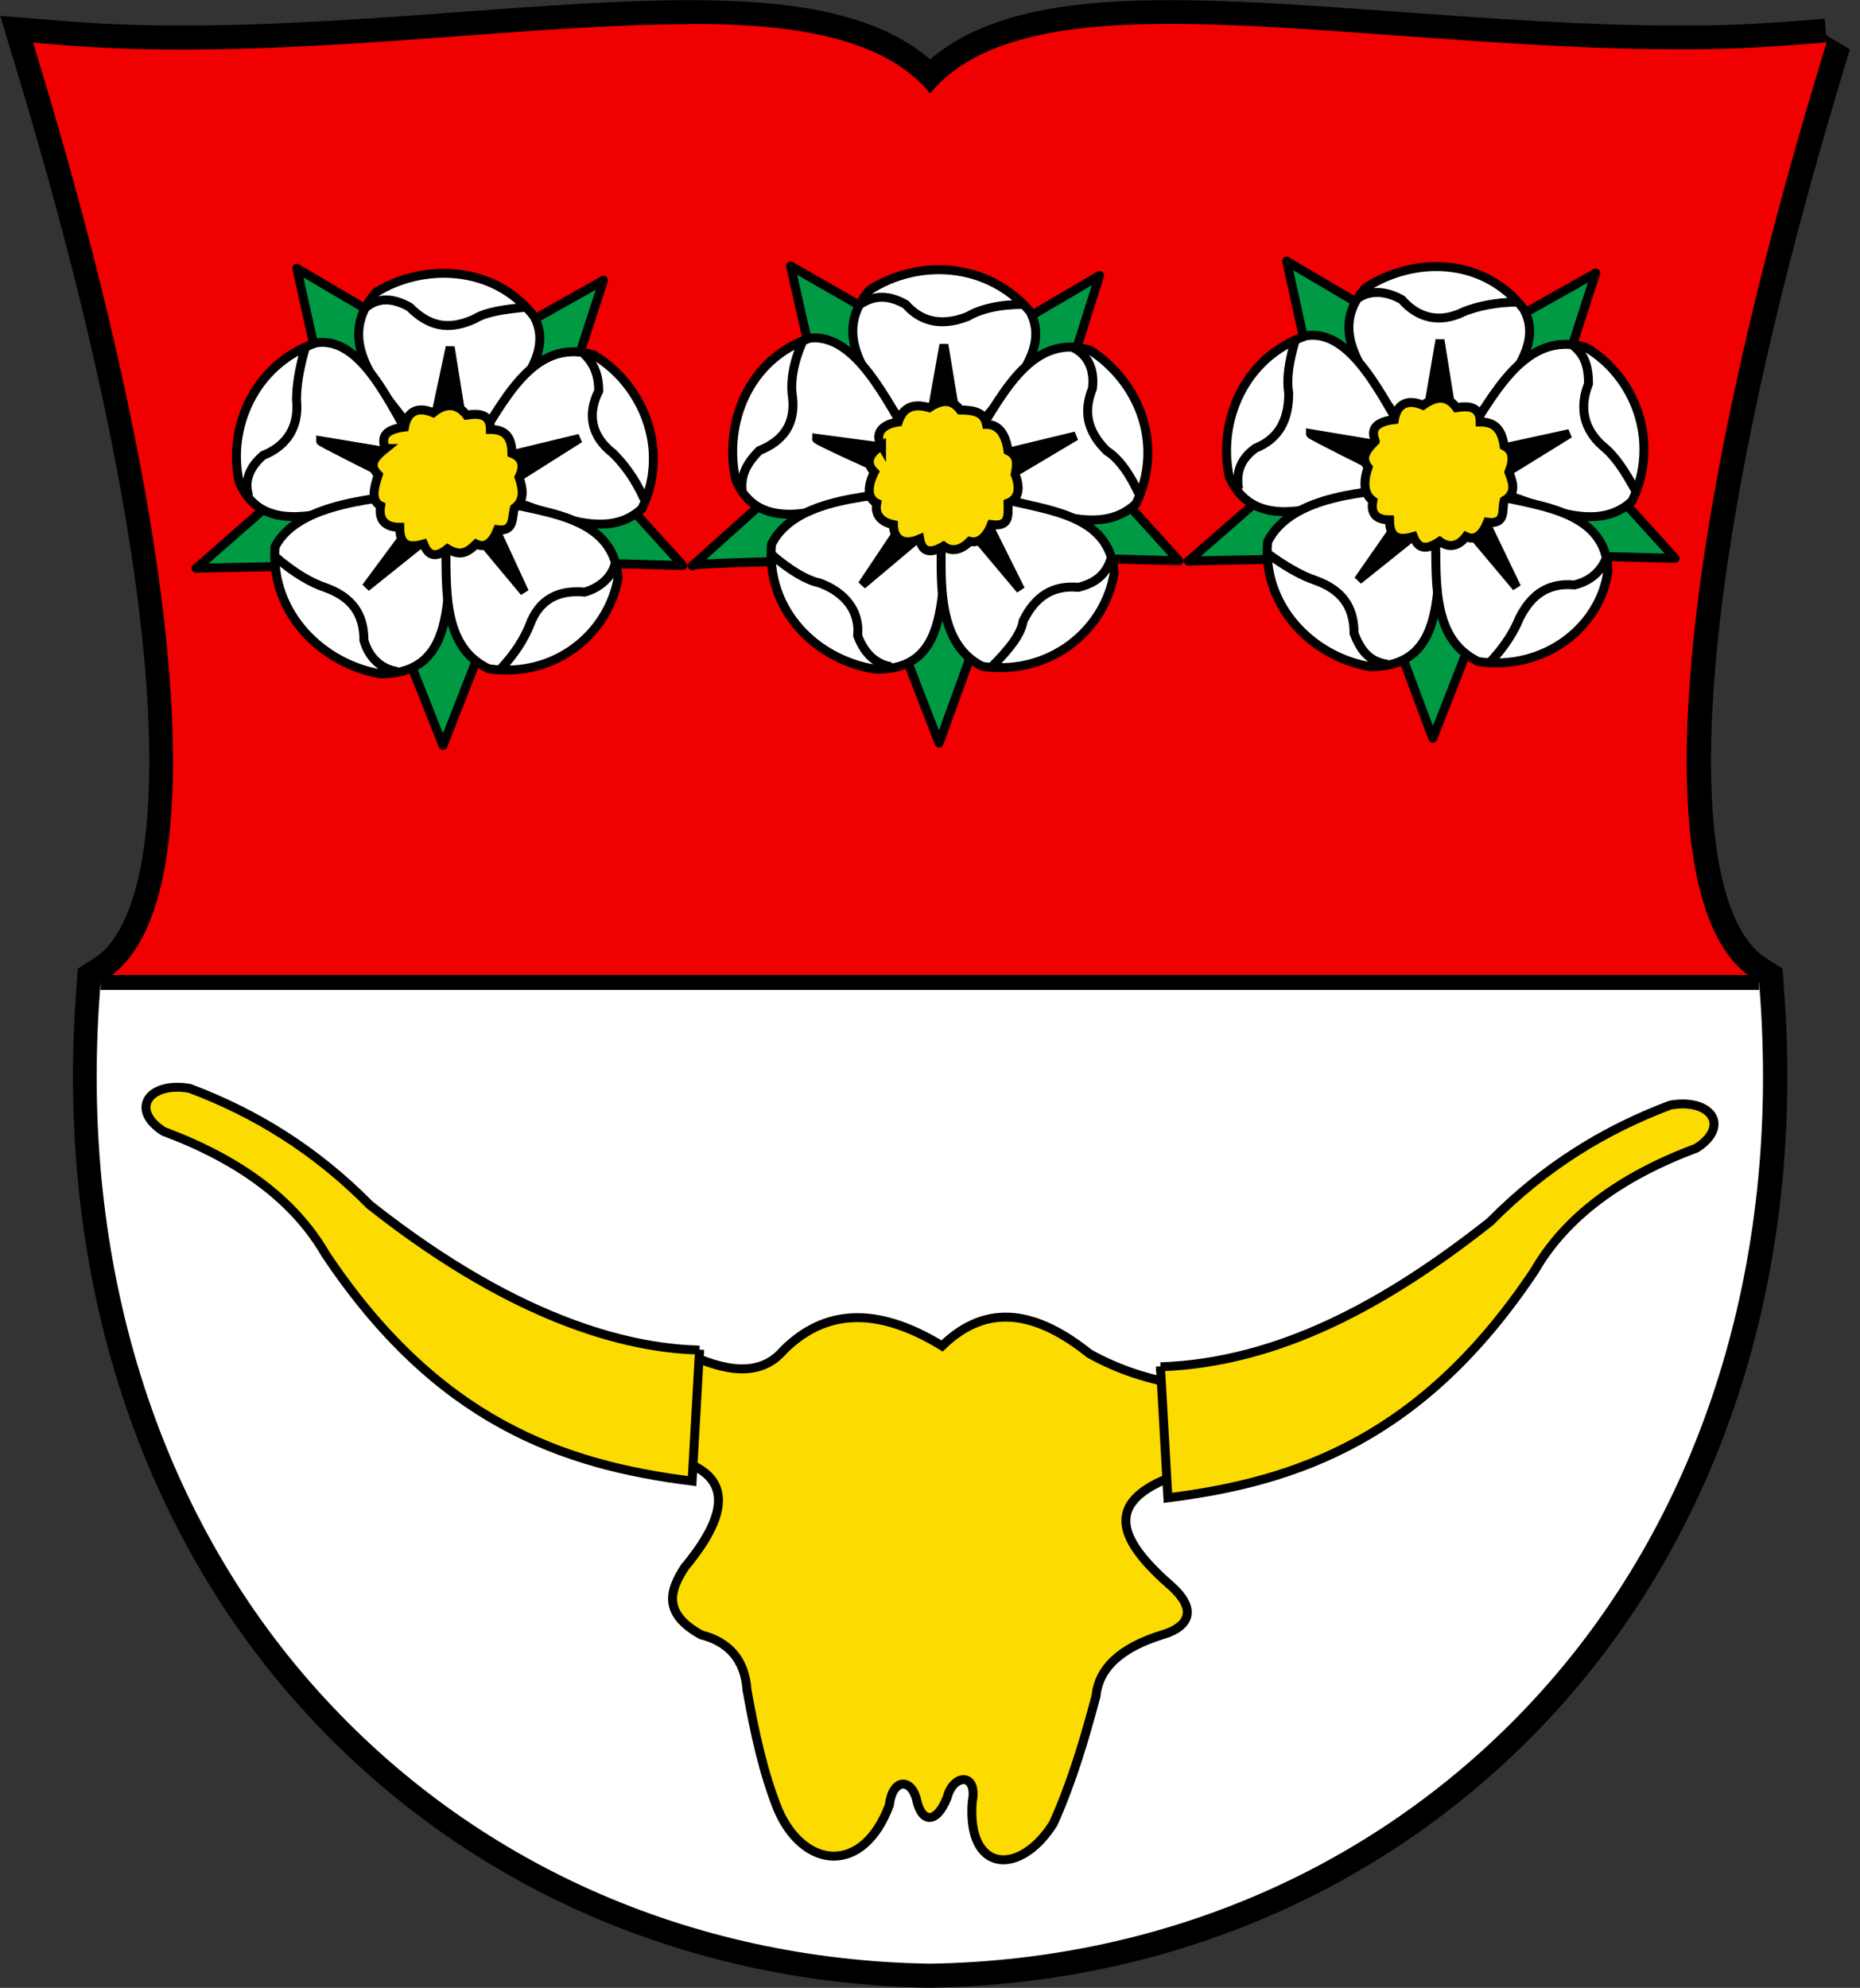 <?xml version="1.0" encoding="UTF-8"?><svg id="Ebene_2" xmlns="http://www.w3.org/2000/svg" viewBox="0 0 62.35 66.61"><rect x="0" y="0" width="62.35" height="66.61" fill="#333333" stroke="none"/><defs><style>.cls-1{stroke-width:.5px;}.cls-1,.cls-2,.cls-3,.cls-4,.cls-5{stroke:#000;}.cls-1,.cls-3,.cls-5{fill:none;}.cls-6{fill:#fff;}.cls-7{fill:#f00000;}.cls-2{fill:#094;stroke-linejoin:round;}.cls-2,.cls-3,.cls-4{stroke-width:.3px;}.cls-4,.cls-8{fill:#fcdb00;}.cls-5{stroke-width:1.61px;}</style></defs><g id="Ebene_1-2"><path class="cls-5" d="M61.23,1.43l-.88.07c-1.37.11-2.75.17-4.12.16-3.16,0-6.34-.24-9.41-.46-2.73-.2-5.3-.39-7.57-.39-2.95,0-6.41.29-8.07,2.33-1.66-2.04-5.13-2.33-8.07-2.33-2.27,0-4.85.19-7.57.39-3.08.23-6.26.46-9.42.46-1.5,0-2.85-.05-4.12-.16l-.88-.07.26.86c4.96,16.44,5.82,28.12,2.25,30.47l-.25.16-.02.3c-.69,9.11,1.91,17.44,7.31,23.44,5.18,5.76,12.46,9.01,20.5,9.14h.02c8.04-.13,15.32-3.38,20.5-9.14,5.4-6.01,8-14.33,7.31-23.44l-.02-.3-.25-.16c-3.57-2.35-2.71-14.03,2.25-30.48l.26-.86Z"/><path class="cls-6" d="M3.37,32.92l-.02.3c-.69,9.11,1.91,17.44,7.31,23.44,5.18,5.76,12.46,9.01,20.5,9.14h.02c8.04-.13,15.32-3.38,20.5-9.14,5.4-6.01,8-14.33,7.31-23.44l-.02-.3H3.37Z"/><path class="cls-7" d="M23.1.81c-2.27,0-4.85.19-7.57.39-3.08.23-6.26.46-9.42.46-1.5,0-2.85-.05-4.12-.16l-.88-.07.26.86c4.96,16.44,5.82,28.12,2.25,30.47l-.25.16h55.6s-.25-.16-.25-.16c-3.57-2.35-2.71-14.03,2.25-30.48l.26-.86-.88.07c-1.37.11-2.75.17-4.12.16-3.16,0-6.34-.24-9.41-.46-2.73-.2-5.3-.39-7.57-.39-2.95,0-6.41.29-8.07,2.33-1.66-2.04-5.13-2.33-8.07-2.33h0Z"/><path class="cls-1" d="M3.37,32.92h55.6"/><path class="cls-4" d="M22.91,45.3c1.39.68,2.58.85,3.35-.05,1.37-1.37,3.11-1.5,5.32-.15,1.53-1.49,3.19-1.14,4.94.26.99.55,1.99.86,3.02,1.03l.22,2.93c-3.04.94-2.19,2.36-.44,3.88.92.87.35,1.37-.33,1.57-1.44.44-2.16,1.14-2.25,2.06-.38,1.42-.79,2.84-1.43,4.27-1.12,1.78-2.9,1.67-2.72-.72.2-.99-.64-.95-.84-.15-.36.91-.87.86-1.03.05-.19-.7-.8-.69-.91.21-.87,2.34-2.86,2.16-3.73.15-.5-1.25-.79-2.62-1.04-4.01-.07-1.02-.62-1.62-1.54-1.85-1.31-.73-1.04-1.5-.55-2.26,1.68-2.02,1.4-3.13-.22-3.6l.16-3.6Z"/><path class="cls-4" d="M38.9,45.79l.25,4.4c4.33-.54,8.55-2,12.29-7.61,1.06-1.83,2.91-3.17,5.43-4.11,1.15-.74.48-1.68-.88-1.44-2.2.83-4.2,2.05-6.04,3.91-3.47,2.74-7.08,4.72-11.05,4.86h0ZM23.45,45.23l-.25,4.4c-4.33-.54-8.55-2-12.29-7.61-1.06-1.83-2.91-3.17-5.43-4.11-1.15-.74-.48-1.68.88-1.44,2.2.83,4.2,2.05,6.04,3.91,5.26,4.16,9.07,4.81,11.05,4.86h0Z"/><path class="cls-2" d="M6.58,19.04l3.21-2.81.96-3.62-.8-3.62,2.73,1.61,4.26.64,3.29-1.85-.96,2.97,1.29,4.02,2.33,2.57-2.97-.08-3.62,2.41-1.45,3.7-1.37-3.45-2.97-2.57-3.94.08h0Z"/><path class="cls-6" d="M13.97,14.62c-1.04-1.45-2.89-3.05-1.37-4.82,1.53-.96,3.94-.96,5.3.8.8,1.45-1.04,2.97-2.17,4.26l-1.77-.24Z"/><path class="cls-3" d="M13.97,14.62c-1.04-1.45-2.89-3.05-1.37-4.82,1.53-.96,3.94-.96,5.3.8.8,1.45-1.04,2.97-2.17,4.26l-1.77-.24ZM12.28,10.29c.4-.32.88-.32,1.45,0,.64.64,1.29.8,2.17.4.4-.24.96-.32,1.77-.4"/><path class="cls-6" d="M15.81,15.11c1.04-1.53,2.01-3.86,4.1-3.21,1.61.96,2.57,3.13,1.61,5.14-1.29,1.21-3.29,0-4.82-.4l-.88-1.53Z"/><path class="cls-3" d="M15.81,15.11c1.04-1.53,2.01-3.86,4.1-3.21,1.61.96,2.57,3.13,1.61,5.14-1.29,1.21-3.29,0-4.82-.4l-.88-1.53ZM19.43,11.73c.4.32.64.72.64,1.37-.4.8-.24,1.53.48,2.09.32.32.72.8,1.04,1.53"/><path class="cls-6" d="M13.32,16.55c-1.85.4-4.42,1.69-5.3-.4-.4-1.77.48-3.94,2.57-4.66,1.53-.24,2.49,2.09,3.37,3.54l-.64,1.53Z"/><path class="cls-3" d="M13.32,16.55c-1.85.4-4.42,1.69-5.3-.4-.4-1.77.48-3.94,2.57-4.66,1.53-.24,2.49,2.09,3.37,3.54l-.64,1.53ZM8.34,16.63c-.16-.48,0-.96.48-1.37.8-.32,1.21-.96,1.12-1.85,0-.48.08-1.04.32-1.85"/><path class="cls-6" d="M15.17,18.16c-.24,1.77.16,4.42-2.41,4.42-1.93-.32-3.7-2.01-3.54-4.26.8-1.53,3.54-1.61,5.14-1.85l.8,1.69Z"/><path class="cls-3" d="M15.17,18.16c-.24,1.77.16,4.42-2.41,4.42-1.93-.32-3.7-2.01-3.54-4.26.8-1.53,3.54-1.61,5.14-1.85l.8,1.69ZM13.32,22.5c-.56-.08-.96-.48-1.12-1.04,0-.88-.4-1.45-1.29-1.77-.48-.16-1.04-.48-1.69-1.04"/><path class="cls-6" d="M16.38,16.71c1.69.48,4.18.48,4.34,2.65-.32,1.85-2.09,3.37-4.34,3.05-1.69-.8-1.37-2.97-1.45-4.58l1.45-1.12Z"/><path class="cls-3" d="M16.38,16.71c1.69.48,4.18.48,4.34,2.65-.32,1.85-2.09,3.37-4.34,3.05-1.69-.8-1.37-2.97-1.45-4.58l1.45-1.12ZM20.64,18.8c-.08.48-.48.88-1.04,1.04-.88-.08-1.53.24-1.85,1.12-.16.4-.48.96-1.04,1.53"/><path d="M10.75,14.78c-.08,0,2.17,1.12,2.17,1.12l.72,1.93-1.37,1.85,2.01-1.61,1.69-.16,1.61,1.93-1.04-2.25.72-1.53,2.17-1.37-2.65.64-1.29-1.21-.4-2.49-.48,2.25-1.45,1.29-2.41-.4Z"/><path class="cls-3" d="M10.75,14.78c-.08,0,2.17,1.12,2.17,1.12l.72,1.93-1.37,1.85,2.01-1.61,1.69-.16,1.61,1.93-1.04-2.25.72-1.53,2.17-1.37-2.65.64-1.29-1.21-.4-2.49-.48,2.25-1.45,1.29-2.41-.4Z"/><path class="cls-8" d="M12.92,15.03c-.16-.4,0-.64.64-.72.08-.48.4-.72.96-.48.48-.4.88-.24,1.12.08.48-.08.8,0,.8.48.48,0,.72.24.72.8.4.16.4.48.24.8.16.48.16.8-.16,1.04-.08.32,0,.8-.56.72-.16.4-.4.64-.72.48-.32.32-.56.4-.96.16-.4.32-.64.24-.8-.16-.56.16-.8,0-.8-.56-.48,0-.72-.24-.64-.72-.32-.16-.24-.56-.08-1.04-.32-.32-.16-.56.24-.88Z"/><path class="cls-3" d="M12.92,15.03c-.16-.4,0-.64.64-.72.08-.48.4-.72.96-.48.48-.4.88-.24,1.12.08.48-.08.8,0,.8.48.48,0,.72.24.72.8.4.16.4.48.24.8.16.48.16.8-.16,1.04-.08.32,0,.8-.56.72-.16.4-.4.64-.72.48-.32.32-.56.4-.96.16-.4.32-.64.24-.8-.16-.56.16-.8,0-.8-.56-.48,0-.72-.24-.64-.72-.32-.16-.24-.56-.08-1.04-.32-.32-.16-.56.24-.88Z"/><path class="cls-2" d="M23.21,18.96l3.13-2.81.96-3.7-.8-3.54,2.81,1.61,4.26.64,3.29-1.93-.96,3.05,1.29,3.94,2.33,2.57-2.97-.08-3.7,2.41-1.37,3.78-1.37-3.54-2.97-2.57s-3.94.08-3.94.16h0Z"/><path class="cls-6" d="M30.52,14.54c-.96-1.45-2.89-3.05-1.37-4.82,1.61-1.04,3.94-.96,5.38.72.8,1.53-1.12,2.97-2.17,4.34l-1.85-.24Z"/><path class="cls-3" d="M30.52,14.54c-.96-1.45-2.89-3.05-1.37-4.82,1.61-1.04,3.94-.96,5.38.72.8,1.53-1.12,2.97-2.17,4.34l-1.85-.24ZM28.83,10.2c.48-.32.96-.32,1.53,0,.56.64,1.29.72,2.09.4.4-.24,1.04-.4,1.85-.4"/><path class="cls-6" d="M32.45,15.03c1.04-1.53,2.01-3.94,4.1-3.29,1.61,1.04,2.49,3.13,1.53,5.14-1.29,1.21-3.29.08-4.82-.32l-.8-1.53Z"/><path class="cls-3" d="M32.45,15.03c1.04-1.53,2.01-3.94,4.1-3.29,1.61,1.04,2.49,3.13,1.53,5.14-1.29,1.21-3.29.08-4.82-.32l-.8-1.53ZM35.98,11.65c.48.24.72.72.64,1.37-.32.8-.16,1.45.48,2.09.4.24.8.8,1.12,1.53"/><path class="cls-6" d="M29.87,16.47c-1.85.4-4.34,1.69-5.22-.4-.4-1.85.4-4.02,2.49-4.74,1.53-.16,2.57,2.09,3.45,3.54l-.72,1.61Z"/><path class="cls-3" d="M29.88,16.47c-1.85.4-4.34,1.69-5.22-.4-.4-1.85.4-4.02,2.49-4.74,1.53-.16,2.57,2.09,3.45,3.54l-.72,1.61ZM24.89,16.55c-.08-.56.08-.96.56-1.45.8-.32,1.21-.88,1.12-1.77-.08-.48,0-1.12.32-1.85"/><path class="cls-6" d="M31.8,18c-.32,1.85.08,4.5-2.49,4.42-1.93-.32-3.62-1.93-3.45-4.18.8-1.61,3.54-1.61,5.14-1.85l.8,1.61Z"/><path class="cls-3" d="M31.8,18c-.32,1.85.08,4.5-2.49,4.42-1.93-.32-3.62-1.93-3.45-4.18.8-1.61,3.54-1.61,5.14-1.85l.8,1.61ZM29.87,22.34c-.48-.08-.88-.4-1.12-1.04.08-.8-.4-1.45-1.29-1.77-.4-.08-.96-.4-1.61-.96"/><path class="cls-6" d="M33.01,16.55c1.69.56,4.18.48,4.34,2.65-.32,1.93-2.17,3.45-4.42,3.13-1.61-.8-1.37-3.05-1.37-4.66l1.45-1.12Z"/><path class="cls-3" d="M33.01,16.55c1.69.56,4.18.48,4.34,2.65-.32,1.93-2.17,3.45-4.42,3.13-1.61-.8-1.37-3.05-1.37-4.66l1.45-1.12ZM37.27,18.64c-.16.56-.48.88-1.12,1.04-.88-.08-1.45.32-1.85,1.12-.08.48-.48.96-1.04,1.53"/><path d="M27.38,14.7c-.16,0,2.17,1.04,2.17,1.04l.64,1.93-1.29,1.93,2.01-1.69,1.61-.16,1.69,2.01-1.12-2.25.8-1.61,2.17-1.29-2.65.64-1.37-1.29-.4-2.41-.4,2.25-1.45,1.21-2.41-.32Z"/><path class="cls-3" d="M27.38,14.7c-.16,0,2.17,1.04,2.17,1.04l.64,1.93-1.29,1.93,2.01-1.69,1.61-.16,1.69,2.01-1.12-2.25.8-1.61,2.17-1.29-2.65.64-1.37-1.29-.4-2.41-.4,2.25-1.45,1.21-2.41-.32Z"/><path class="cls-4" d="M29.55,14.94c-.24-.4,0-.72.56-.8.16-.48.48-.64,1.04-.48.48-.32.8-.24,1.04.08.48,0,.8.08.88.48.4,0,.64.32.72.88.32.16.32.4.24.8.16.4.16.8-.24.96,0,.4.08.8-.56.72-.16.4-.4.64-.72.56-.24.24-.56.4-.88.16-.4.24-.72.24-.8-.24-.56.24-.88,0-.88-.48-.4-.08-.64-.32-.56-.72-.32-.16-.32-.56-.08-1.04-.32-.32-.16-.64.24-.88Z"/><path class="cls-2" d="M39.84,18.8l3.13-2.73.96-3.7-.8-3.62,2.73,1.61,4.34.64,3.29-1.85-.96,2.97,1.29,4.02,2.33,2.57-3.05-.08-3.62,2.41-1.45,3.7-1.29-3.45-2.97-2.57s-4.02.08-3.94.08h0Z"/><path class="cls-6" d="M47.15,14.46c-.96-1.53-2.89-3.13-1.37-4.82,1.61-1.04,3.94-1.04,5.3.72.8,1.45-1.04,2.97-2.17,4.26l-1.77-.16Z"/><path class="cls-3" d="M47.15,14.46c-.96-1.53-2.89-3.13-1.37-4.82,1.61-1.04,3.94-1.04,5.3.72.8,1.45-1.04,2.97-2.17,4.26l-1.77-.16ZM45.46,10.04c.4-.32.96-.32,1.53,0,.56.64,1.29.8,2.09.4.4-.16,1.04-.32,1.85-.32"/><path class="cls-6" d="M49,14.86c1.04-1.53,2.09-3.86,4.18-3.21,1.61.96,2.49,3.13,1.53,5.14-1.29,1.21-3.29,0-4.82-.4l-.88-1.53Z"/><path class="cls-3" d="M49,14.86c1.04-1.53,2.09-3.86,4.18-3.21,1.61.96,2.49,3.13,1.53,5.14-1.29,1.21-3.29,0-4.82-.4l-.88-1.53ZM52.61,11.49c.48.32.64.72.64,1.37-.32.8-.16,1.53.48,2.09.4.32.72.8,1.12,1.53"/><path class="cls-6" d="M46.51,16.31c-1.85.48-4.34,1.77-5.3-.32-.4-1.85.48-4.02,2.57-4.74,1.53-.24,2.57,2.09,3.45,3.54l-.72,1.53Z"/><path class="cls-3" d="M46.51,16.31c-1.85.48-4.34,1.77-5.3-.32-.4-1.85.48-4.02,2.57-4.74,1.53-.24,2.57,2.09,3.45,3.54l-.72,1.53ZM41.52,16.39c-.08-.48,0-.96.56-1.37.8-.32,1.12-.96,1.12-1.85-.08-.48,0-1.04.24-1.85"/><path class="cls-6" d="M48.35,17.92c-.24,1.77.16,4.42-2.41,4.42-1.93-.32-3.62-2.01-3.45-4.18.8-1.61,3.45-1.69,5.06-1.85l.8,1.61Z"/><path class="cls-3" d="M48.35,17.92c-.24,1.77.16,4.42-2.41,4.42-1.93-.32-3.62-2.01-3.45-4.18.8-1.61,3.45-1.69,5.06-1.85l.8,1.61ZM46.51,22.26c-.56-.08-.88-.4-1.12-1.04,0-.88-.4-1.45-1.29-1.77-.48-.16-1.04-.48-1.69-.96"/><path class="cls-6" d="M49.56,16.47c1.69.48,4.26.48,4.34,2.65-.24,1.85-2.09,3.37-4.34,3.05-1.69-.8-1.37-2.97-1.45-4.58l1.45-1.12Z"/><path class="cls-3" d="M49.56,16.47c1.69.48,4.26.48,4.34,2.65-.24,1.85-2.09,3.37-4.34,3.05-1.69-.8-1.37-2.97-1.45-4.58l1.45-1.12ZM53.9,18.56c-.16.48-.48.88-1.12,1.04-.88-.08-1.45.32-1.85,1.12-.16.4-.48.96-1.04,1.53"/><path d="M43.93,14.54c-.08,0,2.17,1.12,2.17,1.12l.72,1.93-1.29,1.85,2.01-1.61,1.61-.16,1.69,2.01-1.12-2.33.8-1.53,2.09-1.29-2.57.56-1.37-1.21-.4-2.49-.4,2.33-1.53,1.21-2.41-.4Z"/><path class="cls-3" d="M43.93,14.54c-.08,0,2.17,1.12,2.17,1.12l.72,1.93-1.29,1.85,2.01-1.61,1.61-.16,1.69,2.01-1.12-2.33.8-1.53,2.09-1.29-2.57.56-1.37-1.21-.4-2.49-.4,2.33-1.53,1.21-2.41-.4Z"/><path class="cls-8" d="M46.1,14.78c-.16-.4,0-.64.64-.72.08-.48.4-.72.96-.48.56-.4.88-.24,1.12.08.48-.08.8,0,.8.48.48,0,.72.24.8.8.32.16.32.48.16.88.16.4.24.72-.16.96-.08.32.08.8-.56.72-.16.4-.4.64-.72.48-.24.32-.56.4-.88.16-.48.32-.72.24-.88-.16-.56.16-.8,0-.8-.56-.48,0-.64-.24-.56-.64-.32-.24-.32-.64-.16-1.12-.24-.32-.08-.56.24-.88h0Z"/><path class="cls-3" d="M46.1,14.78c-.16-.4,0-.64.64-.72.08-.48.4-.72.96-.48.56-.4.88-.24,1.12.08.48-.08.8,0,.8.48.48,0,.72.24.8.8.32.16.32.48.16.88.16.4.24.72-.16.96-.08.32.08.8-.56.72-.16.4-.4.64-.72.48-.24.32-.56.4-.88.16-.48.32-.72.24-.88-.16-.56.16-.8,0-.8-.56-.48,0-.64-.24-.56-.64-.32-.24-.32-.64-.16-1.12-.24-.32-.08-.56.24-.88h0Z"/></g></svg>